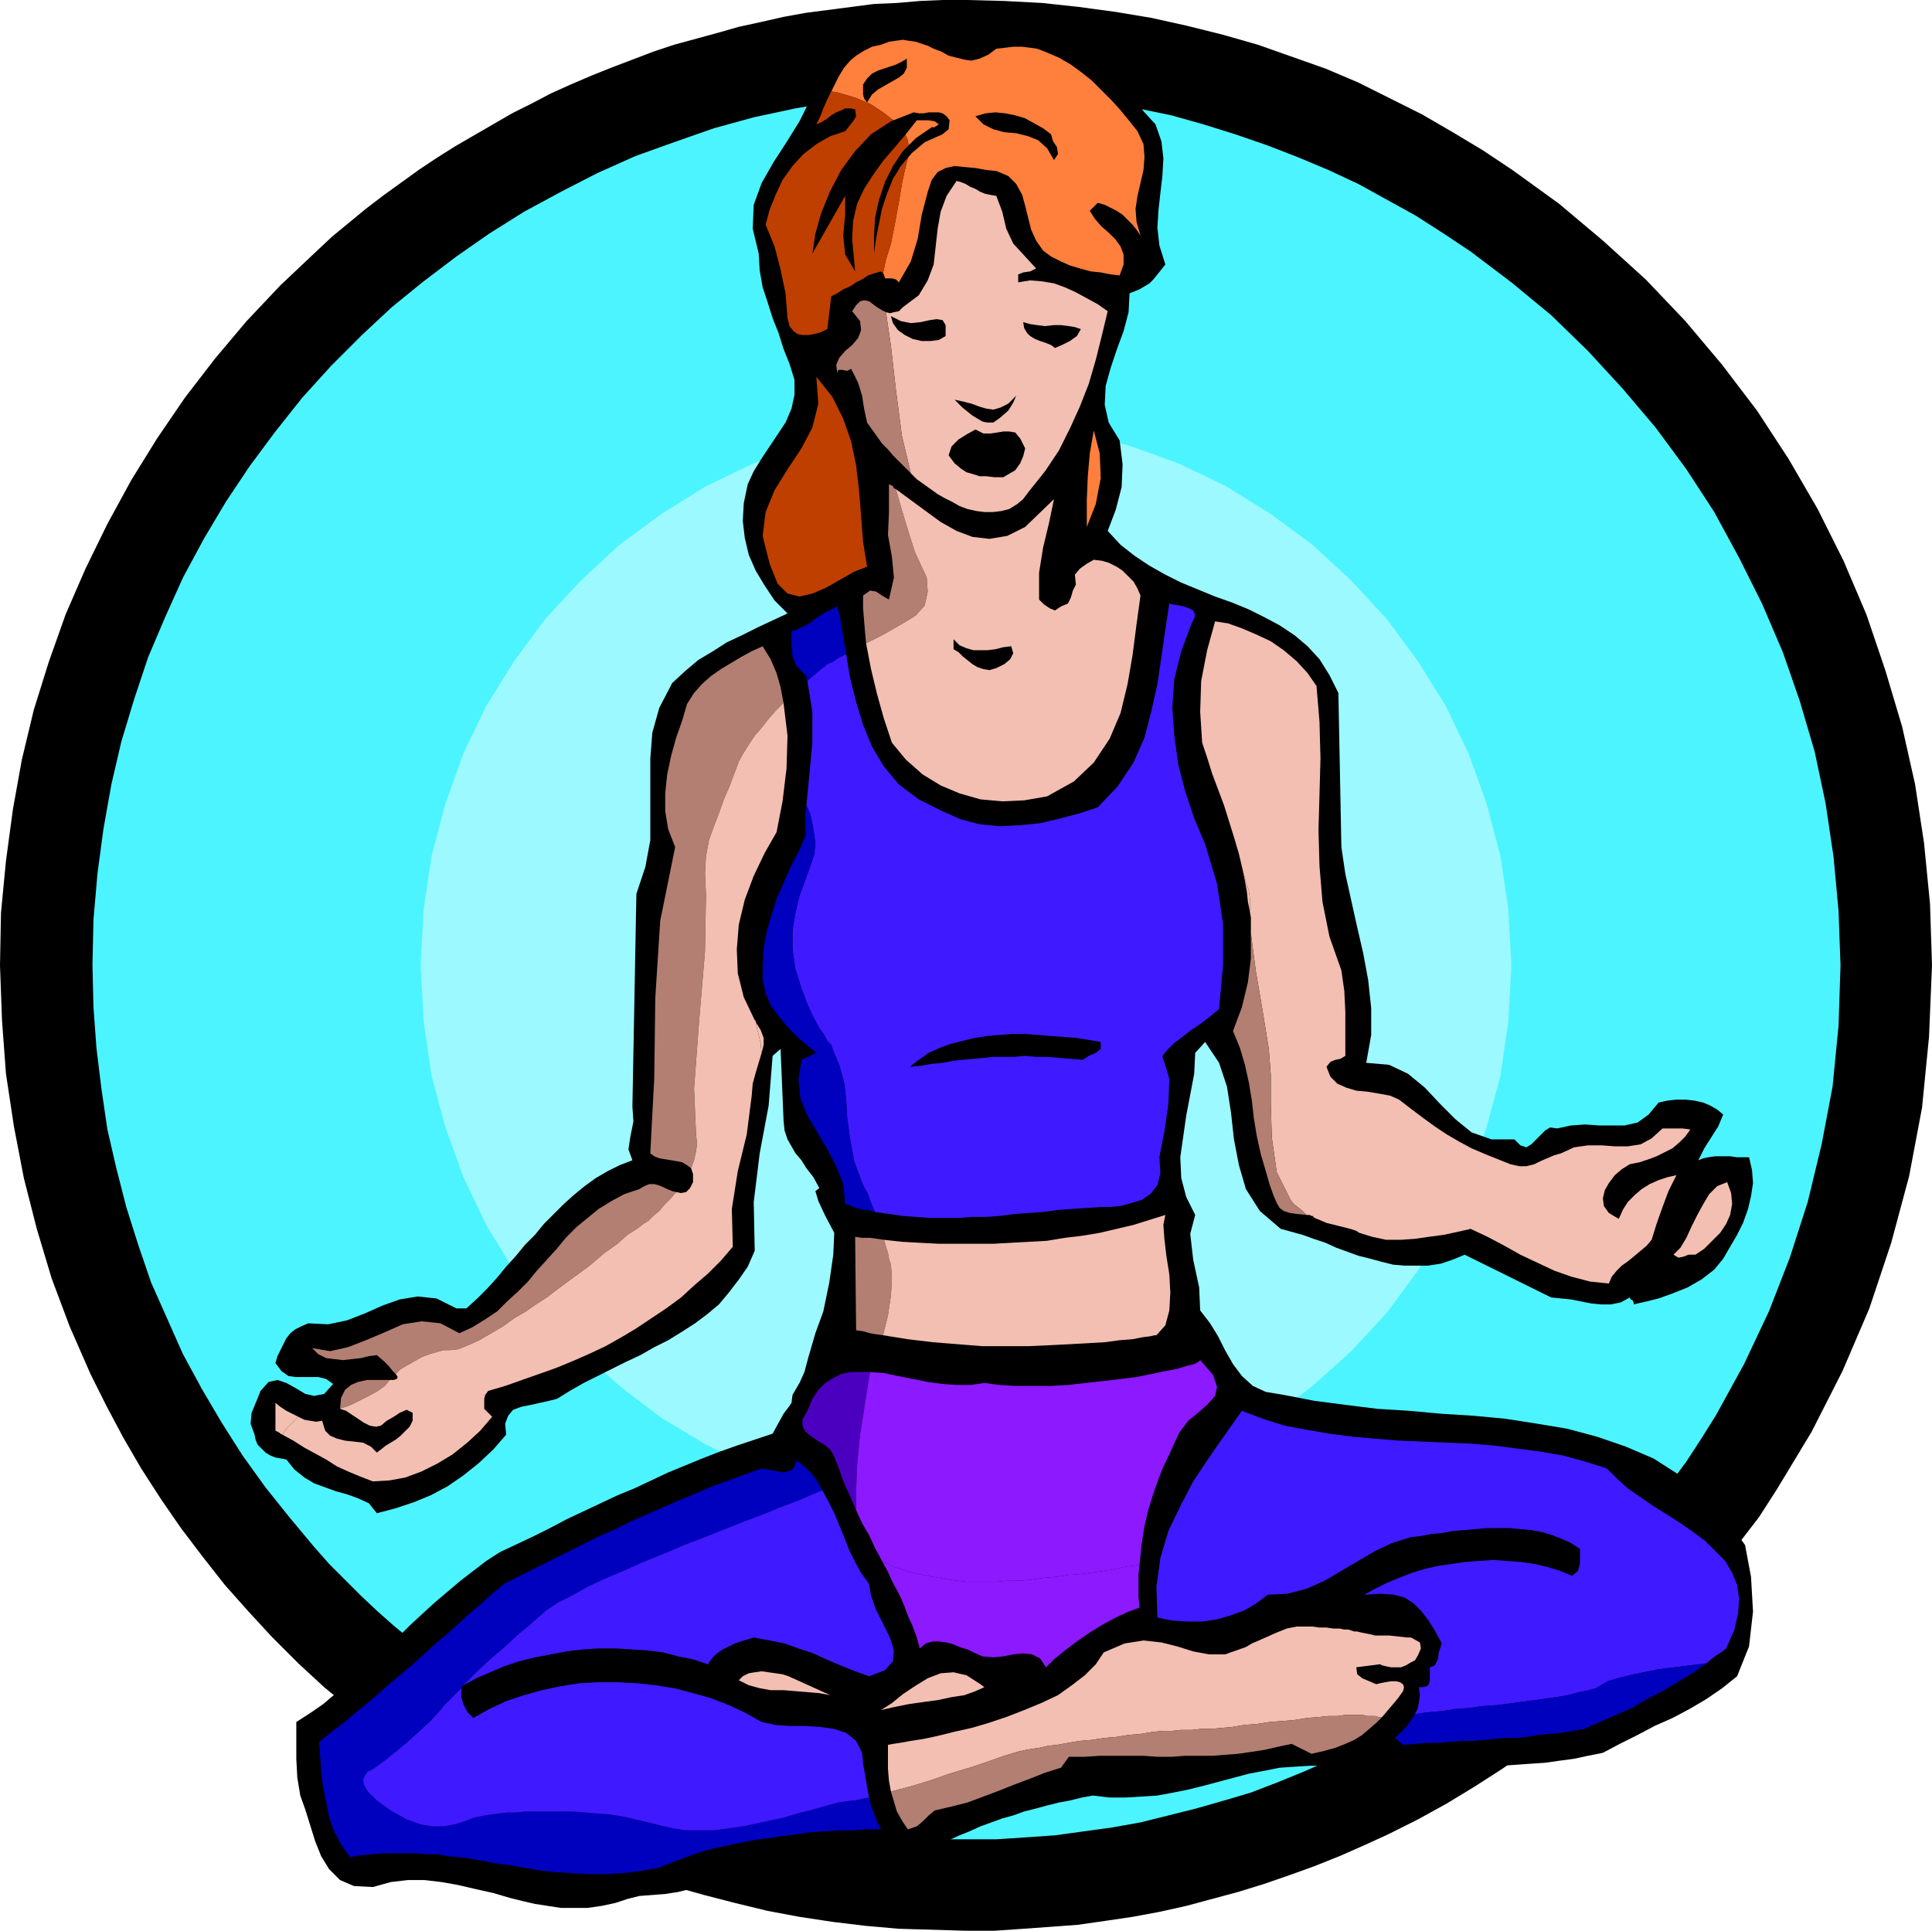 <svg xmlns="http://www.w3.org/2000/svg" fill-rule="evenodd" height="1.942in" preserveAspectRatio="none" stroke-linecap="round" viewBox="0 0 1943 1942" width="1.943in"><style>.pen1{stroke:none}.brush2{fill:#000}.brush5{fill:#0000bf}.brush6{fill:#3f19ff}.brush7{fill:#f2bfb2}.brush8{fill:#b27f72}.brush9{fill:#ff7f3d}.brush10{fill:#bf3f00}.brush12{fill:#8c19ff}</style><path class="pen1 brush2" d="m91 1382 16 32 17 32 18 31 20 31 20 29 22 29 22 28 24 27 24 26 26 26 26 24 28 23 28 23 29 21 29 21 31 19 28 16 28 15 29 14 29 14 30 12 30 11 31 11 32 9 31 8 33 8 32 6 33 5 33 4 34 3 34 1 34 1h28l29-2 28-2 27-2 28-4 27-4 27-5 27-6 26-7 26-7 26-8 26-9 25-9 25-10 25-11 24-11 30-15 29-16 28-17 28-18 27-19 27-20 25-20 26-22 24-22 23-23 23-24 22-25 21-25 20-27 20-26 18-28 35-58 31-61 27-63 22-66 18-67 13-69 7-71 3-72-2-62-6-61-9-59-13-58-17-57-19-56-23-54-26-52-29-50-32-49-35-46-37-44-40-42-43-39-44-37-47-34-30-20-30-18-31-18-32-16-32-16-33-14-34-12-34-12-35-10-36-9-36-8-36-6-37-5-37-4-38-2-38-1h-24l-23 1-23 2-23 1-23 3-23 3-23 3-22 4-22 5-23 5-21 6-22 6-22 6-21 7-21 8-21 8-20 8-21 9-20 9-19 10-20 10-19 11-19 11-19 11-19 12-18 12-18 13-18 13-17 13-17 14-17 14-16 15-36 34-34 36-32 38-30 39-28 41-26 42-24 44-22 45-20 46-17 48-15 48-12 50-9 50-7 52-5 52-1 53 2 55 4 54 8 53 10 52 13 51 15 50 18 48 21 48z"/><path class="pen1" style="fill:#4cf4ff" d="m316 1556 15 17 16 16 16 16 17 16 17 15 17 14 18 15 18 13 18 14 19 12 19 13 19 12 20 11 20 11 21 10 21 10 21 9 21 9 21 8 22 8 22 7 23 6 22 6 23 6 23 4 23 4 24 4 23 3 24 2 24 2 25 1h54l30-2 29-2 29-4 29-4 28-5 28-7 28-7 28-8 27-8 26-10 27-11 25-11 26-12 25-13 24-14 24-14 24-15 23-16 22-16 22-18 21-18 21-18 20-19 20-20 19-21 18-21 18-21 16-22 17-23 15-23 15-24 28-51 25-53 21-54 18-56 14-58 11-58 6-61 2-61-2-55-5-54-8-54-11-52-15-51-17-49-21-49-23-46-25-46-28-43-31-42-33-39-35-38-37-36-40-33-41-31-27-18-28-18-29-16-29-16-30-14-31-13-31-12-32-11-32-10-32-9-34-7-33-6-34-5-35-3-35-2-35-1-44 1-43 3-43 6-42 7-42 9-40 11-40 14-39 14-38 17-37 19-37 20-35 22-33 23-33 25-32 26-30 28-31 31-29 32-27 34-26 35-24 36-22 37-21 39-18 40-17 40-14 42-13 43-10 43-8 45-6 45-4 46-1 46 1 42 3 41 5 41 6 41 9 39 10 39 12 38 13 38 16 36 16 36 19 35 20 34 21 33 23 32 24 30 25 30z"/><path class="pen1" style="fill:#9bf9ff" d="m972 1519 56-3 54-8 53-14 50-18 48-23 45-27 42-32 39-35 36-39 31-42 28-46 23-48 18-50 14-52 8-55 3-56-3-56-8-54-14-53-18-50-23-48-28-45-31-42-36-39-39-36-42-31-45-28-48-23-50-18-53-14-54-8-56-3-56 3-55 8-52 14-51 18-48 23-45 28-42 31-39 36-36 39-31 42-28 45-23 48-18 50-14 53-8 54-3 56 3 56 8 55 14 52 18 50 23 48 28 46 31 42 36 39 39 35 42 32 45 27 48 23 51 18 52 14 55 8 56 3z"/><path class="pen1 brush2" d="m513 1909-17-5-18-4-17-4-17-3-17-2h-17l-17 2-18 5-19-1-14-6-11-11-8-13-6-15-5-16-5-16-5-14-3-18-1-19v-37l14-9 13-9 13-11 12-10 13-11 12-12 13-11 12-12 12-12 13-12 12-11 13-11 13-11 13-10 13-10 14-9 17-8 17-8 16-8 17-9 17-8 17-8 17-8 17-7 17-8 17-8 17-7 17-7 18-7 17-6 18-6 18-6 11-20 6-8 2-3 1-8 7-12 5-11 4-15 7-24 8-22 6-29 4-28 1-22-9-17-7-15-3-10 4-3-6-11-7-9-5-8-6-7-4-7-4-7-3-9-1-10-3-72-8 7-4 50-9 48-6 49 1 49-7 16-9 13-10 13-10 12-12 10-12 9-14 9-13 8-14 7-14 8-15 7-14 7-14 7-14 7-14 8-13 8-8 2-9 2-9 2-10 2-8 3-5 6-3 8 1 11-13 15-15 14-15 12-16 11-17 9-17 7-18 6-19 5-8-10-11-5-11-4-11-3-11-4-11-4-10-6-10-8-8-10-5-1-6-1-5-2-5-3-4-4-4-4-2-5-1-5-4-11 1-11 5-12 4-10 8-9 9-2 9 3 9 5 10 6 9 2 10-2 9-10-7-5-8-2h-23l-7-1-7-5-6-8 2-7 3-6 3-6 3-6 4-5 5-4 6-3 7-3 20 1 19-4 18-7 18-8 17-6 18-3 19 2 20 10h10l11-10 10-10 10-11 9-11 10-11 9-11 10-10 9-11 10-10 10-10 10-9 11-9 11-8 12-7 12-6 13-5-4-11 2-13 3-15-1-15 4-214 9-27 5-27v-82l2-26 7-25 13-25 13-12 13-11 15-9 14-9 15-7 16-8 15-7 15-7-13-13-10-15-9-15-7-16-4-17-2-17 1-18 4-19 6-13 8-13 8-12 8-12 8-12 6-14 3-14v-15l-5-16-6-15-5-16-6-15-5-16-5-15-3-17-1-17-6-25 1-24 8-22 12-21 13-20 13-21 11-22 6-23 6-8 7-9 8-8 8-7 9-6 10-5 10-3 11-1 12-2h11l11 3 10 3 10 3h10l10-3 9-7 14-3 14-1 13-1 13 2 11 2 12 4 11 4 10 6 13 8 12 9 12 10 11 11 11 11 11 12 10 12 11 12 6 17 2 17-1 18-2 17-2 18-1 17 2 18 6 19-4 5-4 5-4 5-4 4-5 3-5 3-5 2-5 2-1 19-5 19-7 19-6 18-5 18-1 19 4 18 11 18 3 24-1 23-6 23-8 21 13 14 14 11 15 10 16 9 16 8 17 7 17 7 17 6 17 7 16 8 15 8 15 10 13 11 12 13 10 16 9 18 3 155 4 27 6 27 6 27 6 26 5 27 3 28v27l-5 28 23 2 19 9 17 14 15 16 16 16 16 13 20 7h23l6 6 6 2 5-3 4-4 5-5 5-5 5-3 7 1 14-3 14-1 14 1h26l13-3 11-8 10-12 9-2 9-1h9l9 1 9 2 7 3 7 4 6 5-5 12-7 11-7 11-6 12 5-2 5-1 7-1h15l7 1h12l3 13 1 13-2 13-3 13-5 14-6 12-7 12-7 12-9 11-13 10-14 8-15 6-14 5-12 3-9 2-4 1v-2l-1-2-2-1-1-2-9 5-10 2h-10l-10-1-10-2-10-2-10-1-10-1-87-43-12 5-12 4-13 2h-23l-12-1-12-3-11-3-12-3-11-4-11-4-11-5-12-4-11-4-11-3-11-3-21-18-14-22-7-24-5-26-3-27-4-26-8-24-14-21-10 11-1 21-4 21-4 21-3 21-3 21 1 21 5 19 9 18-5 19 3 26 6 28 1 23 10 13 8 13 7 14 8 14 9 12 11 10 13 6 18 3 31 6 31 4 32 4 32 2 33 3 32 2 32 3 32 5 30 5 30 8 29 10 28 12 25 16 25 20 22 23 20 28 6 32 2 35-4 35-12 30-15 12-16 11-17 10-17 9-18 8-17 9-18 9-17 9-15 3-14 3-15 2-14 2-15 1-14 1-15 1-14 1-15 1h-14l-15 1h-15l-15 1h-15l-16 1-15 1-6-6-6-3h-8l-7 5-16-2h-15l-16 1-15 1-15 3-16 3-15 4-15 4-15 4-16 4-15 3-16 3-16 1-16 1h-16l-17-2-11 2-12 3-11 2-12 3-11 3-12 3-11 4-11 3-11 4-11 4-11 5-10 4-11 5-10 6-9 5-10 6-14-2-14-1h-14l-14 1-13 1-13 1-13 2-13 2-13 3-13 2-13 2-12 2-13 2-13 2-12 1-13 1-10 8-11 5-12 3-13 2-13 1-13 1-12 3-12 4-14 3-14 2h-27l-13-2-13-2-13-3-12-3z"/><path class="pen1 brush5" d="m664 1836-12-3-13-3-13-3-13-2-13-1-12-1-13-1h-46l-10 1h-9l-8 1-8 1-6 1-11 2-10 4-10 3-11 2h-11l-12-2-14-5-16-9-14-10-9-9-4-7-1-5 2-4 2-3 2-2h1l2-1 6-4 8-6 10-8 12-10 11-10 12-11 10-11 4-5 5-5 6-6 6-6v-1l1-1 1-1 13-13 14-13 14-12 13-12 12-10 9-8 6-5 2-2 12-8 14-7 16-9 17-8 19-8 20-9 20-8 21-9 21-8 20-8 20-8 19-7 17-7 16-6 14-6 12-5-5-9-6-8-7-7-8-6-2 6-3 4-4 1-4 1-5-1-6-1-5-1-6-1-17 6-16 6-17 6-16 7-17 7-16 7-16 7-16 7-16 8-16 7-16 8-16 8-16 8-16 8-16 8-16 8-12 10-11 10-12 10-12 11-11 10-12 10-12 11-11 10-12 10-12 10-11 10-12 10-11 9-12 10-12 9-11 9 1 15 1 16 2 15 3 15 3 15 5 14 7 13 9 13 11-2 11-1 11-1h33l11 1h11l10 2 11 1 10 1 11 2 10 2 11 2 10 1 11 2 17 3 17 2 17 1 17 1h17l17-1 17-2 18-3 13-5 13-5 14-5 13-4 14-3 14-3 15-3 14-2 14-2 15-2 14-2 15-1 14-1h15l14-1h14l-4-8-3-8-3-8-2-8-6 1-4 1-5 1h-3l-6 1-7 1-8 2-10 3-11 3-12 3-13 4-14 3-14 3-14 3-14 2-15 2h-28l-13-2-13-3z"/><path class="pen1 brush6" d="m466 1695 13-7 14-6 14-6 15-5 16-4 16-3 16-3 16-2 16-1h17l16 1 16 1 16 2 15 4 15 3 15 5 4-6 5-5 6-4 6-3 6-3 6-2 7-2 6-2 16 3 15 3 14 5 15 5 13 6 14 6 15 6 14 5 16-6 8-9 1-11-4-13-7-14-7-14-5-14-2-12-8-11-6-11-6-12-5-13-5-12-5-12-6-12-6-11-12 5-14 6-16 6-17 7-19 7-20 8-20 8-21 8-21 9-20 8-20 9-19 8-17 8-16 9-14 7-12 8-2 2-6 5-9 8-12 10-13 12-14 12-14 13-13 13z"/><path class="pen1 brush6" d="m766 1732-16-9-17-8-18-7-18-5-19-5-19-3-19-2-19-1h-19l-19 1-19 3-19 4-18 5-18 6-17 8-16 9-6-6-4-8-2-7v-9l-6 6-6 6-5 5-4 5-10 11-12 11-11 10-12 10-10 8-8 6-6 4-2 1h-1l-2 2-2 3-2 4 1 5 4 7 9 9 14 10 16 9 14 5 12 2h11l11-2 10-3 10-4 11-2 6-1 8-1 8-1h9l10-1h46l13 1 12 1 13 1 13 2 13 3 13 3 12 3 13 3 13 2h28l15-2 14-2 14-3 14-3 14-3 13-4 12-3 11-3 10-3 8-2 7-1 6-1h3l5-1 4-1 6-1-2-11-2-12-2-11-1-11-6-12-10-8-12-4-14-2-15-1h-16l-14-1-14-3zm850-255-22-7-22-6-23-4-23-3-23-3-24-2-24-1-24-1-24-1-24-2-23-2-23-3-23-4-22-4-22-7-21-8-17 24-16 23-16 24-13 25-12 25-8 27-4 29 1 31 15 3 15 1h15l14-2 14-4 14-5 12-7 12-9 20-1 19-5 18-8 17-10 17-10 17-10 17-8 19-6 10-1 10-2 11-1 11-2 11-1 12-1 11-1h23l11 1 11 1 11 2 10 3 10 4 9 4 9 6v15l-2 7-6 5-12-5-13-4-13-3-14-2-14-1-13-1-14 1-14 1-14 2-14 2-13 3-13 4-13 5-12 5-12 6-11 6 17-1 13 1 11 3 9 6 7 7 7 9 7 11 7 13-3 9-1 7-3 6-5 2v13l-1 4-2 2-4 1h-4l1 8-1 7-1 6-3 6 7-1 9-1 12-1 12-2 14-1 14-2 15-1 15-2 15-2 15-2 14-2 12-2 11-3 10-2 7-2 5-3 7-4 10-3 12-3 14-3 15-3 16-2 16-2 16-2 5-4 5-4 5-3 5-4 8-18 4-17 1-15-2-14-5-12-7-12-10-10-10-10-12-9-13-9-14-9-13-8-13-9-13-9-11-10-10-10z"/><path class="pen1 brush5" d="m1423 1724-4 6-4 6-6 6-6 6 8 7 12-1 12-1h12l11-1 12-1h11l11-1 11-1 11-1h11l11-1 11-2 11-1 12-1 11-2 12-2 16-7 16-7 16-7 15-9 16-8 15-9 15-9 14-10-16 2-16 2-16 2-15 3-14 3-12 3-10 3-7 4-5 3-7 2-10 2-11 3-12 2-14 2-15 2-15 2-15 2-15 1-14 2-14 1-12 2-12 1-9 1-7 1z"/><path class="pen1 brush7" d="m300 1425-6-3-6-3-6-4-5-4v28l2 1 2 1 1 1 2 1 4-6 5-5 4-4 3-3z"/><path class="pen1 brush8" d="M392 1388h-23l-9 2-7 3-6 5-4 8-1 11 2-1 4-1 7-3 8-4 8-4 9-5 7-5 5-6zm308-247-2-46 5-67 6-71 1-57-1-21 1-18 3-16 5-14 5-13 5-14 6-14 6-16 3-8 5-9 5-8 6-9 7-8 7-9 7-8 8-8-3-16-4-14-6-14-8-13-11 5-11 6-10 6-10 6-10 7-9 8-8 9-7 11-5 17-6 17-5 18-4 19-2 19v18l3 18 7 18-15 74-5 78-1 80-4 76 4 3 5 2 6 1 6 1 6 1 5 1 5 3 4 3 3-8 2-9 1-8-1-9zm-161 171 11-7 13-10 15-11 15-11 14-12 14-10 10-9 8-5 3-2 5-4 5-3 5-5 6-5 5-6 6-6 6-7-4-1-5-2-4-2-5-2-4-1h-5l-5 2-5 3-15 5-13 7-13 8-11 9-11 9-11 11-9 11-10 11-10 11-9 11-10 10-11 10-10 10-12 8-13 8-13 6-19-10-19-2-19 3-18 8-19 8-18 7-18 4-18-3 6 6 8 4 8 1 9 1 9-1 9-1 8-2 8-1 7 6 5 5 4 5 3 3 5-5 7-4 7-4 7-4 8-3 7-2 7-2h7l8-1 10-4 11-5 12-7 12-7 11-8 12-7 10-7z"/><path class="pen1 brush7" d="m781 837 6-31 4-33 1-33-4-33-8 8-7 8-7 9-7 8-6 9-5 8-5 9-3 8-6 16-6 14-5 14-5 13-5 14-3 16-1 18 1 21-1 57-6 71-5 67 2 46 1 9-1 8-2 9-3 8 1 3 1 3v8l-3 6-4 4-5 1-5-1-6 7-6 6-5 6-6 5-5 5-5 3-5 4-3 2-8 5-10 9-14 10-14 12-15 11-15 11-13 10-11 7-10 7-12 7-11 8-12 7-12 7-11 5-10 4-8 1h-7l-7 2-7 2-8 3-7 4-7 4-7 4-5 5 2 3-1 2-3 1h-4l-5 6-7 5-9 5-8 4-8 4-7 3-4 1-2 1 6 2 6 4 6 4 6 4 6 3 6 1 5-1 6-5 7-4 6-4 7-3 6 3v8l-3 6-4 4-5 5-5 4-5 3-5 3-5 4-4 3-6-6-8-4-9-1-9-1-8-2-7-3-5-5-3-10-6 1-6-1-6-1-6-3-3 3-4 4-5 5-4 6 11 6 11 7 11 6 11 6 11 7 11 5 12 5 13 5 17-1 16-3 16-6 16-8 15-9 15-12 13-12 12-14-8-8v-10l1-4 3-4 17-5 17-6 17-6 17-6 17-7 16-7 17-8 16-9 15-9 15-10 15-10 15-11 13-12 14-12 13-13 12-14-1-38 6-38 9-37 5-39 1-12 3-11 3-10 3-10-1-8v-2l-1-4-2-8-2-9v-1l-1-1-11-23-6-24-1-24 2-25 6-25 9-24 11-23 12-21z"/><path class="pen1 brush7" d="m766 1059 2-8v-7l-3-8-5-8 2 9 2 8 1 4v2l1 8z"/><path class="pen1 brush8" d="m896 1272-2-6-1-6-2-6-2-7-7-1-7-1h-8l-7-1 1 94 7 1 7 2 6 1 7 1 5-20 3-20 1-17-1-14z"/><path class="pen1 brush7" d="m1163 1343 9-10 4-15 1-18-1-18-3-19-2-17-1-14 2-10-16 5-16 5-17 4-17 4-18 3-17 2-18 3-18 1-18 1-18 1h-55l-19-1-18-1-18-2 2 7 2 6 1 6 2 6 1 14-1 17-3 20-5 20 25 4 25 3 25 2 25 2h46l22-1 20-1 18-1 17-1 15-2 13-1 10-2 8-1 4-1h2z"/><path class="pen1 brush5" d="m851 658-2-12-2-12-2-12-3-12-6 3-6 3-5 3-6 4-5 4-6 3-6 3-6 2v13l1 12 4 10 9 9 1 1v3l1 2 8-7 6-5 4-3 1-1 1-1 5-2 6-4 8-4z"/><path class="pen1 brush6" d="M1107 1214h9l11-1 11-3 10-3 9-6 7-9 3-12-1-16 5-26 4-27 1-26-7-23 5-6 7-7 8-6 9-7 9-6 8-6 6-5 5-4 4-44v-42l-6-40-12-40-11-26-9-27-7-27-4-29-2-28 2-29 7-28 10-27 3-6 1-4-2-4-4-2-5-2-5-1-6-1-4-1-4 26-4 28-4 27-6 27-7 27-11 25-16 24-20 21-18 6-19 5-21 5-20 2-21 1-20-2-19-5-18-8-24-12-20-15-15-18-12-20-9-22-7-23-6-24-4-24-8 4-6 4-5 2-1 1-1 1-4 3-6 5-8 7 5 31v31l-3 32-3 31 4 9 2 10 2 11 1 9-1 10-4 12-5 14-6 16-4 17-3 18v19l3 20 6 19 6 16 6 13 6 11 5 7 3 6 3 3 1 1 2 6 6 14 5 18 2 17 1 18 3 22 4 22 7 19 3 7 4 7 3 9 4 9 14 2 14 2 13 1 14 1h29l14-1h14l14-1 15-2 14-1 14-1 15-2 14-1 15-1 14-1z"/><path class="pen1 brush5" d="m851 1106-2-17-5-18-6-14-2-6-1-1-3-3-3-6-5-7-6-11-6-13-6-16-6-19-3-20v-19l3-18 4-17 6-16 5-14 4-12 1-10-1-9-2-11-2-10-4-9-1 8v23l-7 16-8 15-7 16-7 16-5 16-5 17-3 17-1 18v14l3 13 5 12 8 11 9 11 9 9 10 9 10 8-15 7-3 20 2 19 7 17 10 17 10 17 9 17 7 18 2 20 4 1 4 2 3 1 4 1 4 1h4l3 1 4 1-4-9-3-9-4-7-3-7-7-19-4-22-3-22-1-18z"/><path class="pen1 brush8" d="m926 568-6-13-6-19-7-23-6-21-2-1-1-2-2-1-2-1v29l-1 22 4 22 2 21-5 22-7-4-6-4-6-1-7 5v13l1 12 1 12 1 11 8-4 8-4 7-4 7-4 7-4 5-3 5-3 3-2 9-10 3-14-1-14-6-13z"/><path class="pen1 brush7" d="m1053 801 27-15 20-19 16-24 11-26 7-29 5-29 4-31 4-29-3-7-4-7-5-5-6-6-6-4-8-4-7-2-8-1-7 4-7 5-5 6 1 10-3 6-2 7-3 6-7 3-6 4-5-2-6-4-5-5v-27l4-25 6-25 5-24-29 28-18 9-18 3-17-2-16-6-16-9-15-11-15-11-15-11 6 21 7 23 6 19 6 13 6 13 1 14-3 14-9 10-3 2-5 3-5 3-7 4-7 4-7 4-8 4-8 4 5 26 6 25 7 25 8 24 14 17 17 15 18 11 19 8 21 6 22 2 22-1 23-4z"/><path class="pen1 brush7" d="m1035 494 16-20 14-21 11-22 10-22 9-23 7-24 6-24 6-25-10-7-11-6-11-6-11-5-11-4-12-2-12-1-12 2v-8l5-2 7-1 6-3-11-12-12-13-7-15-4-17-6-16-6-1-5-1-5-2-5-3-5-2-5-3-5-2-4-1-10 15-6 16-3 17-2 18-2 18-6 16-9 15-16 12-4 4-5 1-4 1-4-1 5 34 5 44 6 46 9 38 6 6 7 5 7 5 7 5 7 4 8 4 7 4 8 3 9 2 8 1h9l8-1 8-2 8-5 6-5 6-8z"/><path class="pen1 brush8" d="m857 313 8 10 1 9-3 8-6 7-7 6-6 7-3 7 1 8 1-3h4l5 1 4-2 7 14 4 13 2 13 3 14 5 7 5 7 5 7 6 6 5 6 6 6 6 6 6 6-9-38-6-46-5-44-5-34-4-2-5-3-4-3-4-3-5-1-4 1-4 4-4 6z"/><path class="pen1 brush9" d="m904 284 12-21 7-23 4-24 6-23 4-12 6-8 8-4 9-2 10 1 11 1 11 2 10 1 12 5 8 8 6 11 3 11 3 12 3 12 5 11 7 10 8 6 10 5 9 4 10 3 11 3 10 1 10 2 9 1 4-11v-10l-3-8-5-7-7-7-7-6-7-8-5-8 8-8 7 2 6 3 6 3 6 4 5 5 5 5 4 5 4 6-4-14-1-13 2-13 3-13 3-13 1-13-1-13-6-13-8-10-9-11-9-10-10-10-10-10-10-8-11-8-12-7-7-3-7-3-8-3-7-1-8-1h-9l-8 1-9 1-8 6-9 4-8 2-7-1-8-2-8-2-7-4-8-3-6-3-6-2-6-2-7-1-6-1-7 1-7 1-8 3-9 2-8 4-8 5-6 5-6 7-5 8-4 8-4 8 6 1 7 2 7 2 6 2 7 3 7 3 6 4 6 4 13 10 8 9 4 9 1 8-1 10-3 12-3 14-3 18-4 22-4 20-5 16-3 14 1 1v1l1 2v1h7l4 1 3 3z"/><path class="pen1 brush10" d="m888 113-6-4-6-4-7-3-7-3-6-2-7-2-7-2-6-1-4 8-4 9-3 8-4 8 5-2 5-3 5-4 5-3 5-2 4-2h5l5 1 1 7-3 5-4 5-4 5-15 5-14 8-13 10-11 12-10 14-7 15-6 15-4 15 9 22 6 23 5 24 2 25 2 8 4 5 4 3 5 1h6l6-1 7-2 6-3 4-33 6-3 6-4 7-3 6-4 6-3 6-4 6-2 7-2 1 1h1v1l3-14 5-16 4-20 4-22 3-18 3-14 3-12 1-10-1-8-4-9-8-9-13-10z"/><path class="pen1 brush7" d="m1384 1694-7-3-7-3-5-4-1-7 23-3h1l2 1 4 1 5 1h10l5-2 5-3 4-2 3-5 3-7-1-6-9-5h-4l-9-1-9-1h-14l-4-1-5-1-5-1-4-1h-3l-3-1-3-1h-4l-5-1h-6l-7-1h-7l-7-1h-16l-10 2-10 4-9 4-9 4-7 3-5 3-2 1-3 1-17 6h-16l-16-3-16-5-16-4-18-2-19 3-21 9-8 12-11 11-13 10-14 10-17 8-17 7-18 7-18 6-17 5-18 4-16 4-14 3-13 2-11 2-7 1-5 1v24l1 12 2 11 19-5 20-6 20-7 20-6 18-6 17-6 13-4 9-2 6-1 7-1 9-2 9-1 11-2 12-2 12-1 13-2 12-1 12-2 12-1 12-2 10-1h9l9-1h12l8-1h10l11-1 11-1 12-2 13-1 13-2 13-1 12-1 12-2 12-1 10-1h9l7-1h19l4 1h8l3 1h4l5-6 6-7 5-6 5-7 1-4-1-3-3-2-4-1h-5l-6 1-5 1-4 1z"/><path class="pen1 brush8" d="M1193 1740h-6l-9 1h-9l-10 1-12 2-12 1-12 2-12 1-13 2-12 1-12 2-11 2-9 1-9 2-7 1-6 1-9 2-13 4-17 6-18 6-20 6-20 7-20 6-19 5 3 10 3 10 5 9 6 9 9-3 6-5 6-6 6-5 17-4 16-4 16-6 16-6 15-6 16-6 15-6 16-5 8-11h16l15-1h44l14 1h14l14-1h27l13-1 13-1 14-2 13-2 13-3 14-3 20 10 13-3 11-3 10-4 9-4 8-5 7-6 7-6 6-6h-4l-3-1h-8l-4-1h-19l-7 1h-9l-10 1-12 1-12 2-12 1-13 1-13 2-13 1-12 2-11 1-11 1h-10l-8 1h-6z"/><path class="pen1 brush7" d="m886 1720 11-7 11-9 12-8 13-8 13-5 13-1 13 3 14 9 4 3-9 4-11 4-13 2-14 3-15 2-14 2-15 3-13 3zm-143-30 4-4 6-3 6-1 7-1 7 1 7 1 7 1 6 2 42 19-11-2-12-1-12-1-12-1h-13l-11-2-11-3-10-5zm940-428 7-7 6-10 5-11 6-12 6-11 6-10 8-8 10-4 4 11 1 11-2 11-4 9-6 9-8 8-8 8-9 6h-7l-5 2-5 1-5-3z"/><path class="pen1 brush2" d="m915 1073 9-7 10-7 11-5 11-4 12-3 12-3 13-2 12-1 13-1h13l13 1 13 1 13 1 13 1 12 2 12 2v7l-5 4-7 3-6 4-12-1-12-1-12-1h-11l-11-1-11 1h-21l-10 1-10 1-11 1-10 1-10 2-11 1-11 2-11 1zm44-420v-10l6 6 7 3 7 2h14l8-1 8-2 8-1 2 7-3 6-6 5-8 4-7 2-6-1-6-2-5-3-5-4-5-4-4-4-5-3z"/><path class="pen1 brush10" d="m774 567-7-28 3-24 9-22 13-21 14-21 11-21 6-24-2-27 16 20 11 22 8 23 5 24 3 26 2 25 2 26 4 25-13 5-14 8-14 8-14 6-13 3-12-3-10-10-8-20z"/><path class="pen1 brush9" d="m1100 433 6 23 1 25-5 26-9 23v-27l1-24 2-23 4-23z"/><path class="pen1 brush2" d="m954 458 3-9 7-7 8-5 9-5 8 4h7l7-1 6-1h6l6 1 5 6 5 10-2 8-3 7-5 7-12 7h-9l-8-1h-7l-6-2-7-2-6-4-6-5-6-8zm6-56 9 2 8 2 8 3 7 2 7 1 7-2 8-4 8-8-3 7-5 8-8 7-7 5h-6l-5-1-5-3-5-3-5-4-5-4-4-4-4-4zm69-78 7 2 7 1 8 1 9-1h7l8 1 6 1 6 2-4 7-7 5-8 4-7 3-4-3-5-2-6-2-5-2-5-3-3-3-3-5-1-6zm-133-6 10 5 10 2 10-1 9-2 7-1 6 1 3 5v11l-7 4-8 1h-9l-9-2-8-4-7-5-5-7-2-7zm-46-121-33 58 3-20 6-21 9-22 11-21 14-19 16-17 20-13 23-9 5 1h5l5-1h10l4 1 4 3 3 4-1 9-6 5-9 4-9 4-13 11-11 13-8 13-6 15-5 15-3 15-3 15-2 15v-18l1-18 4-18 6-18 8-16 10-15 13-13 16-11h3l1-1 2-1 1-1-4-3-6-1h-12l-11 14-11 13-12 14-10 14-9 14-7 15-4 17-1 18 3 33-10-17-2-19 2-21v-19zm131-80 10-3 10-1 10 1 10 2 10 3 9 5 9 5 8 6 2 7 4 6 1 7-4 6-7-12-9-8-10-4-12-3-12-1-11-3-10-5-8-8zM868 85l4-6 5-5 6-3 6-2 6-2 6-2 6-3 5-3v9l-3 6-5 4-7 4-7 4-7 4-6 5-5 8-3-4-1-4V85z"/><path class="pen1" style="fill:#4c00bf" d="M875 1380h-20l-9 2-8 4-8 5-7 7-6 9-5 12-5 9v6l3 6 5 4 7 5 7 4 6 5 4 7 5 13 5 14 6 13 6 14v-20l1-26 3-30 5-32 5-31z"/><path class="pen1 brush12" d="m956 1589-12-2-11-2-10-2-9-2-8-3-7-2-6-3-6-3 6 11 5 11 6 11 5 11 4 11 5 11 4 11 3 11 6-5 7-2h6l8 1 7 2 7 3 7 2 6 3 9 4 11 1 10-1 10-2 10-1 9 1 8 4 6 9 8-8 11-9 12-9 13-9 13-8 13-7 13-6 11-4-1-11v-22l1-10-15 2-14 3-14 2-14 2-14 1-13 2-13 1-13 2-12 1h-12l-11 1h-29l-8-1-8-1z"/><path class="pen1 brush12" d="m1207 1368-2 2-4 2-8 2-10 3-11 2-14 3-15 3-16 2-17 2-18 2-18 2-18 1h-35l-16-1-15-2-14 2h-14l-14-1-15-2-15-3-15-3-14-3-14-1-5 31-5 32-3 30-1 26v20l6 13 7 12 6 13 7 13 6 3 6 3 7 2 8 3 9 2 10 2 11 2 12 2 8 1 8 1h29l11-1h12l12-1 13-2 13-1 13-2 14-1 14-2 14-2 14-3 15-2 2-20 3-19 4-17 5-16 5-14 5-13 5-10 4-9 7-15 9-12 11-9 9-8 7-8 2-9-4-12-13-15z"/><path class="pen1 brush7" d="m1639 1171 10-2 9-3 8-3 8-4 8-4 7-6 6-6 5-7-8-1h-20l-11 10-11 6-13 2h-13l-13-1h-14l-14 2-13 6-7 2-7 3-7 3-6 3-8 2h-7l-9-2-10-4-15-6-14-6-13-7-12-7-12-8-11-8-12-9-13-10-9-4-11-2-12-2-11-1-10-3-9-4-7-7-4-10 4-5 5-2 5-1 5-3v-44l-1-21-3-21-12-34-7-35-3-36-1-36 1-36 1-36-1-37-3-36-9-13-11-12-13-11-13-9-15-7-14-6-14-5-13-2-8 29-6 31-1 31 2 31 5 15 5 16 6 16 6 16 5 16 5 16 5 17 4 17 3 11 3 9 1 8v13l1 6v16l5 38 7 41 6 37 2 26v28l1 35 5 35 14 28 3 4 4 3 5 4 4 4h3l2 1h1l2 2 5 2 7 3 8 2 8 2 8 2 6 2 3 2 13 4 14 3h15l14-1 14-2 15-2 14-3 13-3 17 8 17 9 16 9 17 8 17 8 17 6 19 5 19 2 3-7 5-6 5-5 7-5 6-5 6-5 6-5 5-6 5-16 6-17 6-16 8-16-9 2-9 3-9 4-8 5-7 6-7 7-5 8-4 9-10-6-5-7-1-8 2-8 4-7 6-8 7-6 8-5z"/><path class="pen1 brush7" d="m1250 876 2 10 2 11 1 10 2 10v-13l-1-8-3-9-3-11z"/><path class="pen1 brush8" d="m1298 1207-14-28-5-35-1-35v-28l-2-26-6-37-7-41-5-38v25l-3 24-6 25-9 24 7 17 5 17 4 18 3 18 2 18 3 18 4 18 5 17 4 14 4 11 3 7 3 5 4 3 6 2 7 1 10 1-4-4-5-4-4-3-3-4z"/></svg>
